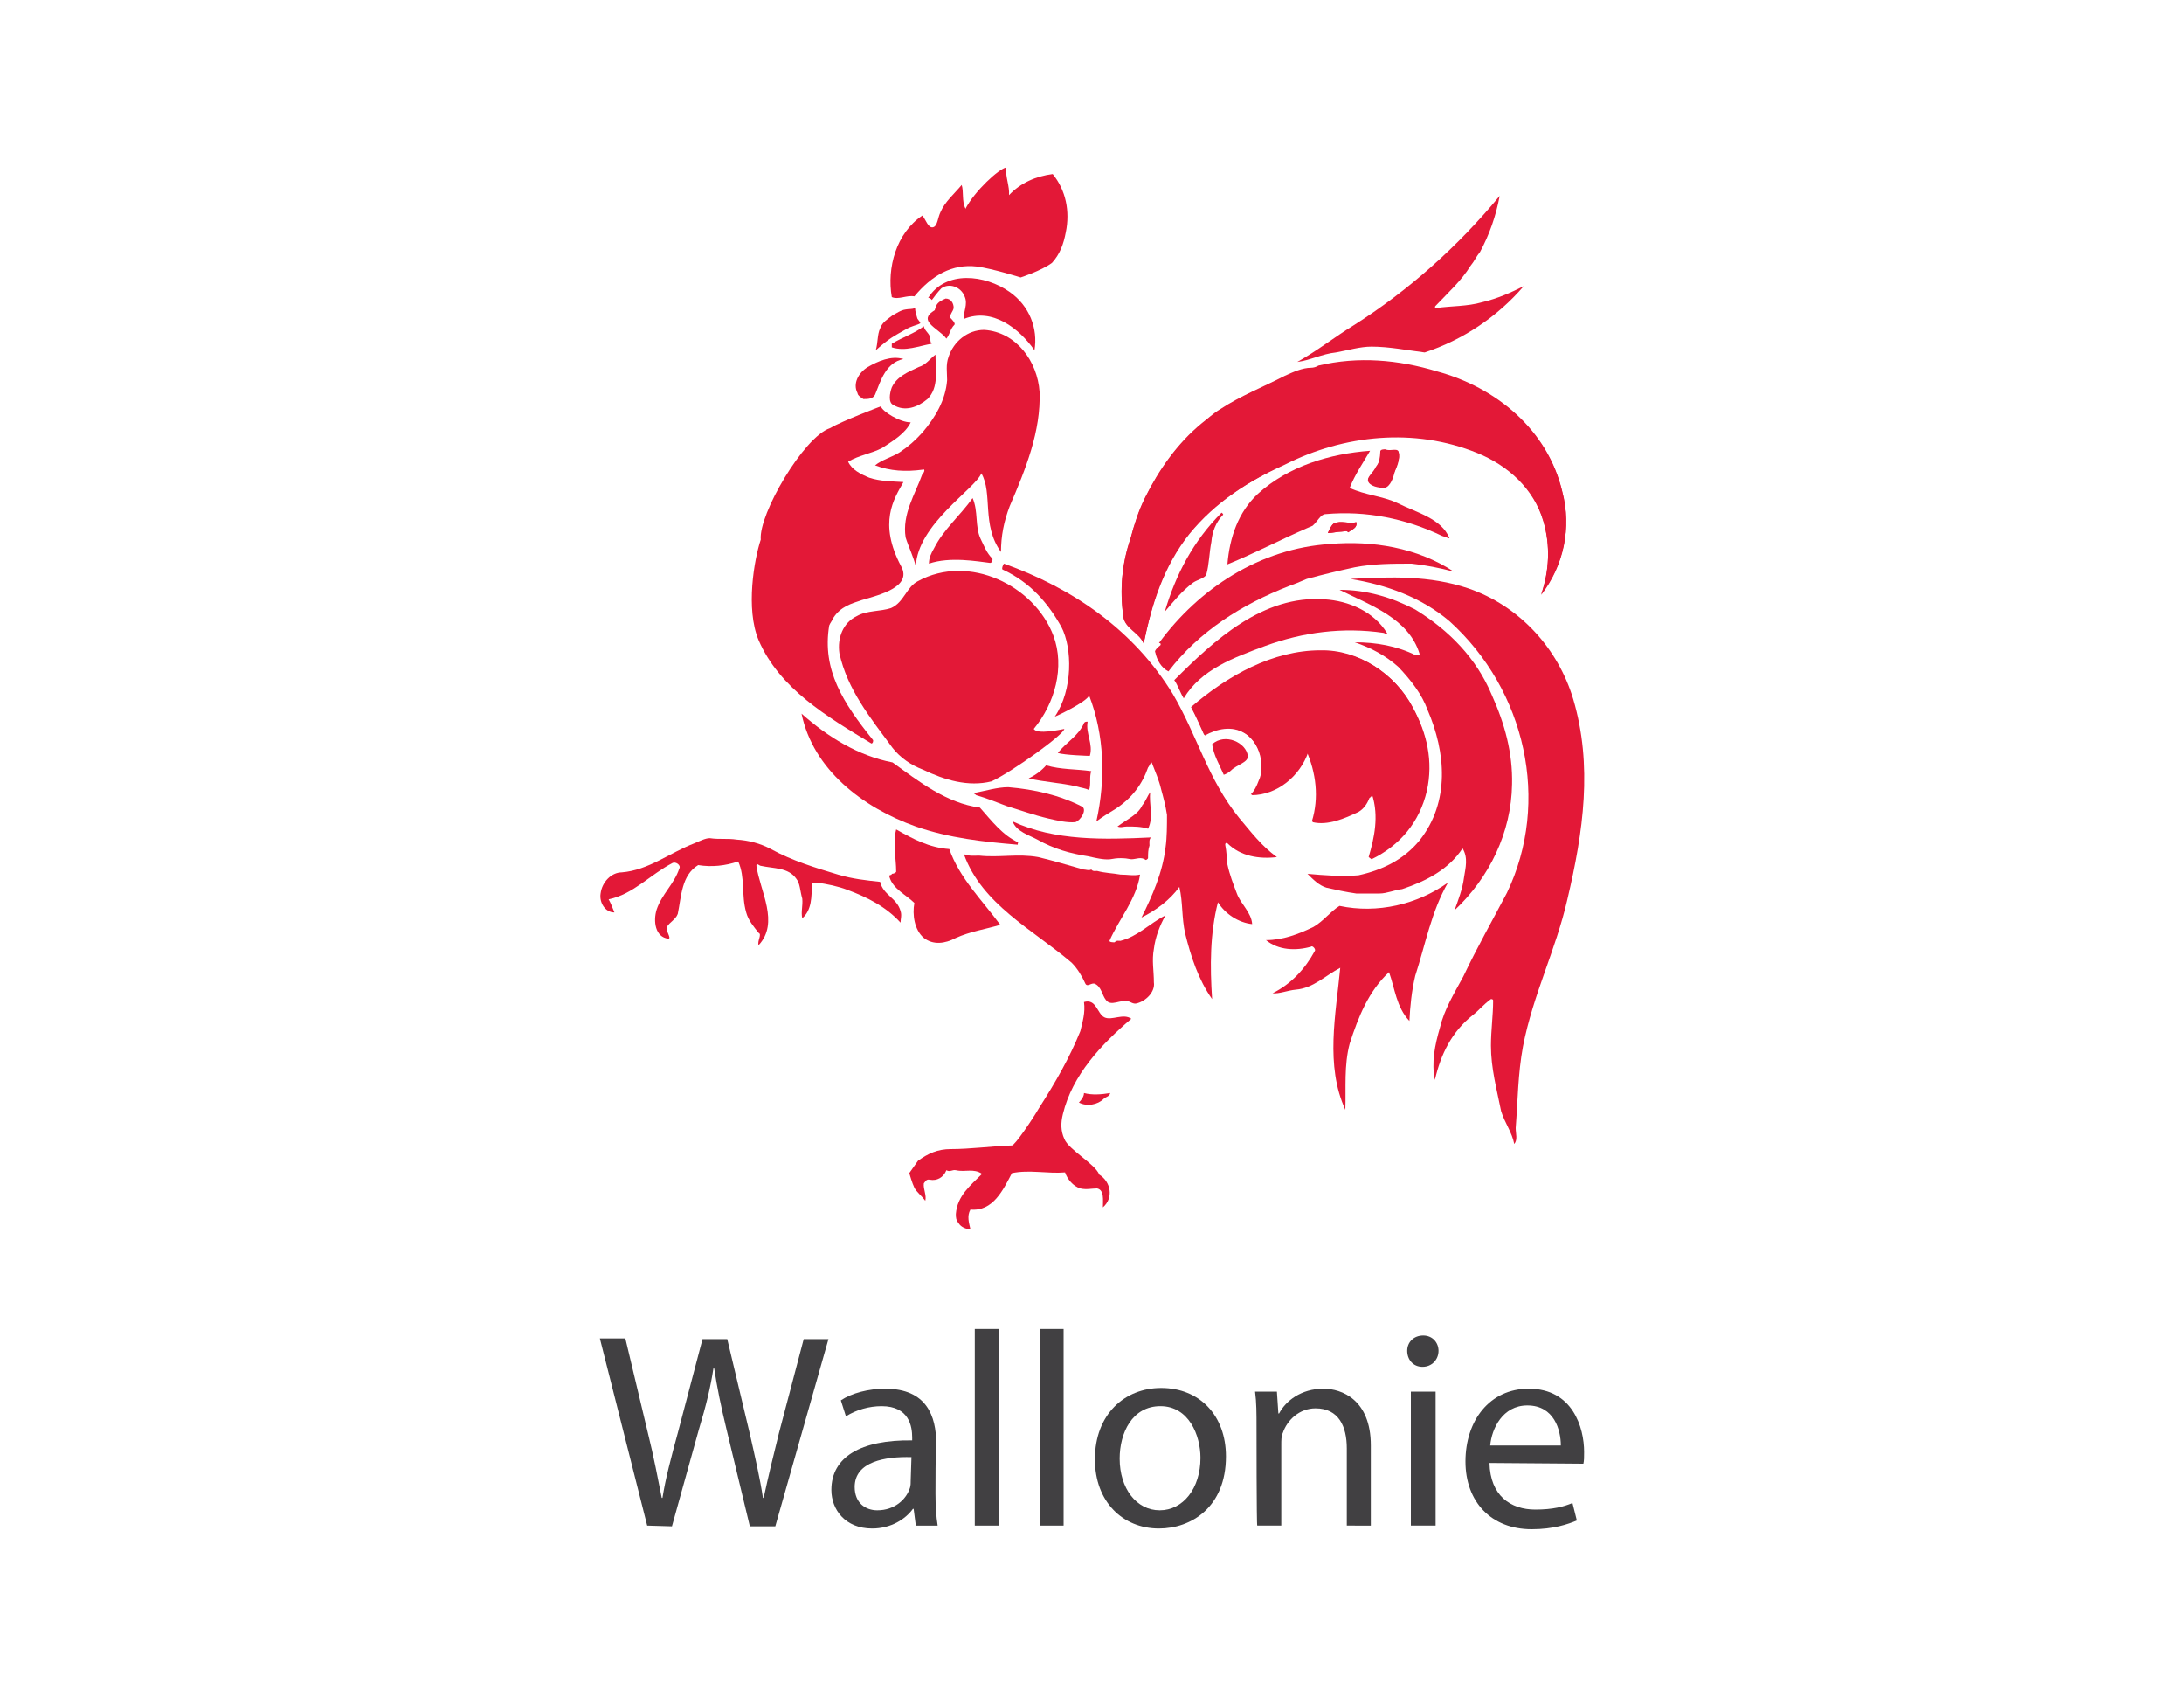 <?xml version="1.0" encoding="utf-8"?>
<!-- Generator: Adobe Illustrator 22.1.0, SVG Export Plug-In . SVG Version: 6.00 Build 0)  -->
<svg version="1.1" id="Calque_1" xmlns="http://www.w3.org/2000/svg" xmlns:xlink="http://www.w3.org/1999/xlink" x="0px" y="0px"
	 viewBox="0 0 300 233" style="enable-background:new 0 0 300 233;" xml:space="preserve">
<style type="text/css">
	.st0{fill:#414042;}
	.st1{fill:#E31837;}
	.st2{fill:none;}
</style>
<path class="st0" d="M88.9,209.5l-6.5-25.7h3.5l3.1,13c0.8,3.2,1.4,6.4,1.9,8.9h0.1c0.4-2.6,1.2-5.6,2.1-8.9l3.4-12.9h3.4l3.1,13
	c0.7,3.1,1.4,6.1,1.8,8.8h0.1c0.6-2.8,1.3-5.7,2.1-8.9l3.4-12.9h3.4l-7.3,25.7H103l-3.2-13.3c-0.8-3.3-1.3-5.8-1.7-8.4H98
	c-0.4,2.6-1,5.1-2,8.4l-3.7,13.3L88.9,209.5L88.9,209.5z"/>
<path class="st0" d="M128.5,205.1c0,1.6,0.1,3.2,0.3,4.4h-3l-0.3-2.3h-0.1c-1,1.4-3,2.7-5.6,2.7c-3.7,0-5.6-2.6-5.6-5.3
	c0-4.5,4-6.9,11.1-6.8v-0.4c0-1.5-0.4-4.3-4.2-4.3c-1.7,0-3.5,0.5-4.9,1.4l-0.7-2.2c1.5-1,3.8-1.6,6.1-1.6c5.7,0,7,3.8,7,7.5
	C128.5,198.2,128.5,205.1,128.5,205.1z M125.2,200.1c-3.6-0.1-7.8,0.6-7.8,4.1c0,2.2,1.5,3.2,3.1,3.2c2.4,0,4-1.5,4.5-3.1
	c0.1-0.3,0.1-0.7,0.1-1.1L125.2,200.1L125.2,200.1z"/>
<path class="st0" d="M133.9,182.5h3.3v27h-3.3V182.5z"/>
<path class="st0" d="M142.8,182.5h3.3v27h-3.3V182.5z"/>
<path class="st0" d="M159.2,209.9c-5,0-8.8-3.7-8.8-9.5c0-6.2,4.1-9.8,9.1-9.8c5.3,0,8.9,3.8,8.9,9.4
	C168.4,207,163.6,209.9,159.2,209.9L159.2,209.9z M159.3,207.4c3.2,0,5.6-3,5.6-7.2c0-3.1-1.6-7.1-5.5-7.1s-5.6,3.7-5.6,7.2
	C153.8,204.4,156.1,207.4,159.3,207.4C159.3,207.4,159.3,207.4,159.3,207.4z"/>
<path class="st0" d="M172.6,196.1c0-2,0-3.5-0.2-5h3l0.2,3h0.1c0.9-1.7,3-3.4,6.1-3.4c2.5,0,6.5,1.5,6.5,7.8v11H185v-10.6
	c0-3-1.1-5.5-4.3-5.5c-2.2,0-3.9,1.6-4.5,3.4c-0.2,0.4-0.2,1-0.2,1.6v11.1h-3.3C172.6,209.5,172.6,196.1,172.6,196.1z"/>
<path class="st0" d="M195.4,187.7c-1.3,0-2.1-1-2.1-2.2c0-1.2,0.9-2.1,2.2-2.1c1.3,0,2.1,1,2.1,2.1
	C197.6,186.7,196.7,187.7,195.4,187.7L195.4,187.7z M193.8,209.5v-18.4h3.4v18.4H193.8z"/>
<path class="st0" d="M204.6,200.9c0.1,4.5,2.9,6.4,6.3,6.4c2.4,0,3.9-0.4,5.1-0.9l0.6,2.4c-1.2,0.5-3.2,1.2-6.2,1.2
	c-5.6,0-9.1-3.8-9.1-9.3c0-5.6,3.3-10,8.7-10c6,0,7.6,5.3,7.6,8.7c0,0.7,0,1.2-0.1,1.6L204.6,200.9z M214.4,198.5
	c0-2.1-0.9-5.5-4.6-5.5c-3.4,0-4.9,3.2-5.1,5.5H214.4z"/>
<g>
	<path class="st1" d="M114,58.8c1.7-1,7-3,7-3c0.2,0.7,2.6,2.2,4.1,2.2c-0.8,1.6-2.4,2.5-3.9,3.5c-1.5,0.8-3.2,1-4.7,1.9
		c0.5,1.1,1.7,1.7,2.9,2.2c1.5,0.5,3.1,0.5,4.7,0.6c-1.3,2.3-3.5,5.6-0.3,11.6c1.5,2.8-3,3.9-5.4,4.6c-1.5,0.5-2.9,0.9-3.9,2.4
		c-0.1,0.3-0.5,0.8-0.6,1.1c-1,6.1,1.9,10.6,6,15.7c0.1,0.1,0,0.5-0.2,0.5c-6.1-3.7-12.6-7.5-15.5-14.2c-1.8-4.3-0.6-11.1,0.3-13.8
		C104.2,70.6,110.4,60,114,58.8z"/>
	<path class="st1" d="M126.7,59.4c1.8-2.1,3.2-4.5,3.4-7.2c0-1.1-0.2-2.1,0.2-3.2c0.7-2.1,2.6-3.7,4.9-3.7c4.4,0.3,7.3,4.3,7.6,8.5
		c0.2,5.4-1.9,10.6-4.1,15.7c-0.8,2.1-1.2,4.1-1.2,6.3c-2.7-3.7-1.1-8.1-2.7-10.8c-0.8,2.1-8.8,7-9,12.8c-0.3-1.3-1-2.7-1.4-4
		c-0.5-3.2,1.3-5.9,2.3-8.7c0.2-0.1,0.5-0.8,0-0.6c-2.3,0.3-4.4,0.2-6.5-0.6c1-0.8,2.3-1.1,3.4-1.8
		C124.8,61.3,125.7,60.5,126.7,59.4z"/>
	<path class="st1" d="M132.6,28.7c1.3-2.5,4.6-5.5,5.6-5.7c-0.1,1.3,0.5,2.6,0.4,3.8c0,0.2-0.2,0.2,0,0c1.6-1.7,3.7-2.6,6-2.9
		c1.8,2.2,2.4,5.1,1.8,8c-0.3,1.6-0.8,3-1.9,4.2c-1.5,1.1-4.3,2-4.3,2s-3.8-1.2-6-1.5c-3.4-0.4-6.2,1.2-8.6,4.1c-0.4,0.4,0,0,0,0
		c-1-0.2-2.2,0.5-3.1,0.1c-0.7-4,0.6-8.8,4.2-11.2c0.5,0.6,0.8,1.8,1.5,1.6c0.6-0.2,0.6-1.3,1-2.1c0.6-1.4,1.9-2.5,2.9-3.7
		c0.3,0.9,0,2.2,0.5,3.2"/>
	<path class="st1" d="M132.5,40.7c-0.5-1.3-2.1-1.9-3.2-1.1c-0.5,0.5-1.3,1.6-1.3,1.6s-0.2-0.3-0.5-0.3c2.4-3.8,7.8-3.2,11.2-0.8
		c2.7,1.9,3.9,5,3.4,8c-2.1-3-5.8-5.9-9.7-4.3C132.3,42.8,133,41.8,132.5,40.7z"/>
	<path class="st1" d="M126.2,50.4c1-0.3,1.5-1.1,2.3-1.7c0,2.1,0.5,4.5-1.1,6.1c-1.3,1.1-3.1,1.8-4.7,0.8c-0.7-0.3-0.5-1.6-0.2-2.4
		C123.2,51.7,124.7,51.1,126.2,50.4"/>
	<path class="st1" d="M130.5,43.6c0.2,0.2,0.8,0.8,0.6,1c-0.6,0.6-0.6,1.3-1.1,1.9c-0.6-0.8-1.6-1.3-2.3-2.1
		c-0.6-0.8-0.1-1.3,0.7-1.8c0-0.1,0.2-0.5,0.2-0.6c0.2-0.5,0.8-0.8,1.3-1c0.7,0,1.1,0.6,1.1,1.3C130.9,42.8,130.5,43.1,130.5,43.6"
		/>
	<line class="st2" x1="122.7" y1="46" x2="122.7" y2="46"/>
	<path class="st1" d="M127.8,46.6c0,0.1,0,0.5,0.2,0.6c-1.8,0.3-3.6,1.1-5.5,0.5c0,0,0-0.3,0-0.5c1.5-0.9,3.1-1.4,4.4-2.4
		C127,45.5,127.8,45.8,127.8,46.6z"/>
	<path class="st1" d="M120.3,48.1c0.3-1,0.2-2.2,0.6-3c0.3-0.9,1.1-1.3,1.7-1.8c0.6-0.3,1.1-0.7,1.8-0.8c0.5-0.1,0.8,0,1.3-0.2
		c0,0.5,0.2,1,0.3,1.4c0,0.1,0.5,0.6,0.4,0.7c-0.5,0.3-1.1,0.3-2.1,0.9C122.9,46.1,122.2,46.4,120.3,48.1"/>
	<path class="st1" d="M119.2,50.4c1.4-0.8,3.2-1.6,4.9-1.1c-2.4,0.5-3.1,2.9-3.9,4.9c-0.3,0.6-1,0.6-1.6,0.6
		c-0.3-0.2-0.8-0.5-0.8-0.8C117.1,52.7,117.9,51.2,119.2,50.4z"/>
	<path class="st1" d="M163.4,73.3c-3.6,4.5-5.2,9.8-6.3,15c-0.6-1.5-2.6-2.1-2.8-3.7c-0.5-3.7-0.2-7.2,1-10.7c0.5-1.9,1.1-3.8,2-5.6
		c1.9-3.8,4.4-7.4,7.8-10.2c0.8-0.6,1.5-1.3,2.5-1.9c2.9-1.9,5.8-3,8.9-4.6c1.1-0.5,2.4-1.1,3.6-1.1c0.3,0,0.7-0.1,1-0.3
		c5.5-1.3,11-0.8,16.3,0.8c8.1,2.2,15.2,8,17.2,16.5c1.3,4.9,0.2,10.1-2.9,14.1c1.1-3.2,1.3-6.7,0.3-10.1c-1.3-4.5-4.9-7.7-9.1-9.4
		c-8.6-3.5-18.3-2.5-26.4,1.6C171.5,66.1,167,68.9,163.4,73.3z"/>
	<path class="st1" d="M161.6,75.7c-2.5,4.1-3.6,8.3-4.5,12.7c-0.6-1.5-2.6-2.1-2.8-3.7c-0.5-3.7-0.2-7.2,1-10.7
		c0.5-1.9,1.1-3.8,2-5.6c1.9-3.8,4.4-7.4,7.8-10.2c0.8-0.6,1.5-1.3,2.5-1.9c2.9-1.9,5.8-3,8.9-4.6c1.1-0.5,2.4-1.1,3.6-1.1
		c0.3,0,0.7-0.1,1-0.3c5.5-1.3,11-0.8,16.3,0.8c8.1,2.2,15.2,8,17.2,16.5c1.3,4.9,0.2,10.1-2.9,14.1c1.1-3.2,1.3-6.7,0.3-10.1
		c-1.3-4.5-4.9-7.7-9.1-9.4c-8.6-3.5-18.3-2.5-26.4,1.6C170.5,66.5,165.2,70,161.6,75.7z"/>
	<path class="st1" d="M185.9,44.7c7.6-4.8,14.4-10.9,20.1-17.8c-0.5,2.7-1.4,5.3-2.7,7.7c-0.5,0.6-0.8,1.3-1.3,1.9
		c-1.3,2.1-3.1,3.7-4.8,5.5c-0.2,0.2,0,0.3,0.1,0.3c2.1-0.3,4.2-0.2,6.3-0.8c2.1-0.5,3.9-1.3,5.7-2.2c-3.6,4.2-8.4,7.4-13.6,9.1
		c-2.4-0.3-4.9-0.8-7.3-0.8c-1.6,0-3.2,0.5-4.9,0.8c-1.9,0.2-3.6,1.1-5.3,1.3C180.9,48.2,183.3,46.3,185.9,44.7"/>
	<path class="st1" d="M179.6,72.5c-3.7,1.6-7.3,3.5-11,5c0.3-3.7,1.5-7.2,4.2-9.7c4.2-3.8,9.9-5.5,15.4-5.9c-1,1.7-2.1,3.3-2.8,5.1
		c2.1,1,4.5,1.1,6.6,2.1c2.6,1.3,6,2.1,7.1,4.8c0,0.1-0.6-0.2-1-0.3c-5-2.4-10.5-3.5-16-3c-0.7,0-1.1,1-1.8,1.6"/>
	<path class="st1" d="M191.3,65.3c-0.3,0.6-0.5,1.6-1.1,1.6c-0.8,0-2.1-0.2-2.3-1c0-0.5,0.8-1.1,1.1-1.8c0.5-0.6,0.6-1.3,0.6-2.1
		c0-0.3,0.5-0.3,0.7-0.3c0.6,0.3,1.6-0.2,1.8,0.3C192.4,63.1,191.8,64.4,191.3,65.3z"/>
	<path class="st1" d="M191.6,64.7c-0.2,0.9-0.6,2.1-1.4,2.3c-0.8,0-2.1-0.2-2.3-1c0-0.5,0.8-1.1,1.1-1.8c0.5-0.6,0.6-1.3,0.6-2.1
		c0-0.3,0.5-0.3,0.7-0.3c0.6,0.3,1.6-0.2,1.8,0.3C192.4,62.9,191.8,63.9,191.6,64.7z"/>
	<path class="st1" d="M184.3,73c-0.6,0-1.3,0.2-1.9,0.2c0.2-0.5,0.5-1.1,0.8-1.3c1-0.5,2.1,0.1,3.1-0.2c0.2,0.8-0.6,1-1.1,1.4
		C185,72.8,184.6,73,184.3,73z"/>
	<path class="st1" d="M184.3,73c-0.6,0-1.3,0.2-1.9,0.2c0.2-0.5,0.5-1.1,0.8-1.3c1-0.5,2.1,0.1,3.1-0.2c0.2,0.8-0.6,1-1.1,1.4
		C185,72.8,184.6,73,184.3,73z"/>
	<path class="st1" d="M134.7,74c0.5,1,0.8,1.9,1.6,2.7c0.1,0.1,0,0.6-0.3,0.6c-1.7-0.2-5.5-0.9-8.4,0.1c0-0.8,0.3-1.4,0.7-2.1
		c1.3-2.6,3.6-4.5,5.3-6.9C134.4,70.2,133.9,72.3,134.7,74z"/>
	<path class="st1" d="M146.2,100.1c-0.1,0.8-7.2,5.9-10,7.2c-3.2,0.8-6.5-0.2-9.4-1.6c-1.6-0.6-3.1-1.6-4.2-3c-3.1-4.2-6.2-8-7.3-13
		c-0.3-2.1,0.5-4.2,2.4-5.1c1.4-0.8,3.2-0.6,4.7-1.1c1.8-0.8,2.1-2.9,3.7-3.7c7-3.8,16,0.6,18.6,7.5c1.6,4.3,0.2,9.3-2.7,12.8
		C142.5,100.9,145.6,100.2,146.2,100.1L146.2,100.1"/>
	<path class="st1" d="M153.2,111.1c-1,0.6-1.8,1.1-2.6,1.7c1.3-5.8,1.1-11.9-1-17.3c-0.3,0.9-4.8,3-4.7,2.9
		c2.5-3.7,2.4-9.4,0.9-12.3c-1.8-3.2-4.2-6.1-8.1-7.9c-0.1-0.1,0-0.5,0.2-0.8c9.5,3.4,17.8,9.1,23.2,17.9c3.4,5.8,4.8,11.7,9.1,17
		c1.6,1.9,3.1,3.9,5.2,5.4c-2.4,0.3-5-0.1-6.8-1.9c-0.2-0.1-0.3,0-0.3,0.2c0.2,1,0.2,1.8,0.3,2.7c0.3,1.4,0.8,2.7,1.3,4
		c0.5,1.4,2,2.6,2.1,4.2c-1.9-0.2-3.7-1.4-4.7-3c-1.1,4.3-1.1,8.8-0.8,13.3c-1.9-2.7-2.9-5.8-3.7-9c-0.5-2.2-0.3-4.3-0.8-6.4
		c-1.3,1.8-3.2,3.2-5.2,4.2c1.5-3,2.9-6.2,3.3-9.6c0.2-1.4,0.2-3,0.2-4.5c-0.2-1.3-0.5-2.4-0.8-3.5c-0.3-1.3-0.8-2.4-1.3-3.7
		c-0.3,0.2-0.3,0.5-0.5,0.7C156.9,107.7,155.5,109.6,153.2,111.1z"/>
	<path class="st1" d="M178.3,105.6c-1.5,2.1-3.9,3.5-6.5,3.5c0.5-0.5,0.8-1.1,1.1-1.9c0.5-1,0.3-1.9,0.3-2.9c-0.2-1.4-1-2.9-2.3-3.7
		c-1.8-1.1-3.9-0.6-5.5,0.3c-0.6-1.3-1.1-2.5-1.8-3.8c5-4.3,11.2-7.8,17.8-7.8c5.2-0.1,10.2,3.2,12.6,7.8c1.9,3.5,2.8,7.3,1.9,11.4
		c-1,4.3-3.7,7.5-7.6,9.4c0,0-0.2-0.2-0.3-0.2c0.8-2.7,1.4-5.6,0.5-8.5c0-0.3-0.3,0.2-0.5,0.3c-0.3,0.8-0.8,1.5-1.5,1.9
		c-1.9,0.9-4.2,1.9-6.3,1.4c1-3.2,0.6-6.7-0.8-9.8c-0.3,0.5-0.5,1-0.6,1.4"/>
	<path class="st1" d="M180.3,105c-0.2-0.6-0.3-1.3-0.6-1.7c-1.1,3.2-4.2,5.9-7.8,5.9c0.5-0.5,0.8-1.1,1.1-1.9c0.5-1,0.3-1.9,0.3-2.9
		c-0.2-1.4-1-2.9-2.3-3.7c-1.8-1.1-3.9-0.6-5.5,0.3c-0.6-1.3-1.1-2.5-1.8-3.8c5-4.3,11.2-7.8,17.8-7.8c5.2-0.1,10.2,3.2,12.6,7.8
		c1.9,3.5,2.8,7.3,1.9,11.4c-1,4.3-3.7,7.5-7.6,9.4c0,0-0.2-0.2-0.3-0.2c0.8-2.7,1.4-5.6,0.5-8.5c0-0.3-0.3,0.2-0.5,0.3
		c-0.3,0.8-0.8,1.5-1.5,1.9c-1.9,0.9-4.2,1.9-6.3,1.4C181.1,110.4,181.1,107.6,180.3,105z"/>
	<path class="st1" d="M186.6,120.2c3.2-0.7,6.2-2.1,8.4-4.8c4.2-5.3,3.6-12.1,1.1-17.9c-0.8-2.2-2.3-4.1-4-5.9
		c-1.8-1.6-3.7-2.6-6-3.4c2.9,0,5.8,0.5,8.4,1.8c0.2,0,0.5,0,0.5-0.2c-1.5-4.9-6.8-6.7-11-8.8c3.7,0,7.1,1,10.4,2.7
		c4.7,2.9,8.4,6.7,10.5,11.7c1.8,4,2.9,8,2.8,12.3c-0.1,6.6-3.1,12.8-7.9,17.3c0.5-1.4,1.1-2.9,1.3-4.5c0.2-1.3,0.6-2.7-0.2-4
		c-1.9,2.9-5,4.5-8.3,5.6c-1,0.1-2.1,0.6-3.1,0.6c-1.1,0-2.1,0-3.2,0c-1.4-0.2-2.8-0.5-4.1-0.8c-1-0.3-1.8-1.1-2.6-1.9
		C181.9,120.2,184.3,120.4,186.6,120.2"/>
	<path class="st1" d="M202.3,139.4c-2.9,2.3-4.4,5.4-5.2,8.9c-0.5-2.4,0-4.8,0.7-7.2c0.6-2.5,1.9-4.6,3.2-7c1.9-4,4-7.7,6-11.5
		c6-12.5,2.6-27.8-7.9-37.3c-3.9-3.3-8.7-5-13.6-5.8c5.4-0.3,10.9-0.5,16.2,1.3c7,2.4,12.3,8.2,14.4,15.2c2.7,9.1,1.4,18.2-0.8,27.5
		c-1.6,7-4.7,13-6.1,20.2c-0.7,3.8-0.7,7.3-1,11.2c0,0.8,0.3,1.6-0.2,2.2c-0.3-1.6-1.3-2.9-1.8-4.5c-0.6-3-1.4-5.9-1.4-9
		c0-2.1,0.3-4.2,0.3-6.2c0-0.2-0.2-0.2-0.3-0.2C203.7,138,203.1,138.8,202.3,139.4z"/>
	<path class="st1" d="M190.5,76.2l-0.2-0.2l-0.2,0.2C190.3,76.2,190.3,76.2,190.5,76.2z"/>
	<path class="st1" d="M177,80.5c-6.4,2.5-12.3,6.2-16.5,11.7c-1-0.5-1.6-1.6-1.8-2.6c-0.2-0.2,0.3-0.7,0.7-1c0.1-0.2,0-0.3-0.2-0.3
		c5.5-7.5,13.9-13,23.5-13.6c5.8-0.5,12,0.5,17,3.8c-1.9-0.5-3.9-0.9-5.8-1.1c-2.6,0-5.2,0-7.8,0.5c-2.3,0.5-4.4,1-6.6,1.6
		C178.6,79.9,177.8,80.2,177,80.5z"/>
	<path class="st1" d="M163.9,80c-1.6,1.2-2.7,2.6-3.9,4c1.5-5.1,3.9-9.7,7.8-13.6c0,0,0.3,0.2,0.2,0.3c-1,1-1.5,2.4-1.6,3.7
		c-0.3,1.5-0.3,3.1-0.7,4.5C165.5,79.4,164.5,79.6,163.9,80z"/>
	<path class="st1" d="M173.8,88.7c-4.3,1.6-8.8,3.2-11.2,7.2c-0.5-0.8-0.8-1.8-1.3-2.5c5.5-5.5,12.2-11.7,20.6-11.1
		c3.4,0.2,6.8,1.7,8.6,4.6c0.3,0.5-0.3,0-0.5,0C184.5,86.1,179,86.8,173.8,88.7z"/>
	<path class="st1" d="M169.1,105.8c-0.3,0.3-0.7,0.5-1,0.6c-0.6-1.4-1.4-2.7-1.6-4.2c1.8-1.6,4.7-0.2,4.9,1.6
		C171.5,104.7,169.9,105,169.1,105.8z"/>
	<path class="st1" d="M156.1,137.8c-0.4,0.1-0.8-0.2-1.1-0.3c-1.1-0.3-2.4,0.8-3.1-0.2c-0.5-0.6-0.6-1.8-1.5-2.2
		c-0.5-0.2-1,0.5-1.3,0c-0.5-1.1-1.1-2.1-1.9-2.9c-5.4-4.6-12.3-8-14.8-14.9c0.7,0.3,1.5,0.2,2.1,0.2c2.8,0.3,5.3-0.3,8.1,0.2
		c2.1,0.5,4.1,1.1,6.2,1.7c0.3,0,0.8,0.2,1.1,0c0.2,0.3,0.6,0.2,0.8,0.2c1.1,0.3,2.1,0.3,3.2,0.5c1,0,1.8,0.2,2.7,0
		c-0.5,3.4-2.9,6.1-4.2,9.1c0,0.2,0.5,0.2,0.7,0.2c0.3-0.3,0.5-0.2,0.8-0.2c2.4-0.6,4-2.4,6.2-3.5c-0.8,1.4-1.4,3-1.6,4.6
		c-0.3,1.6,0,3,0,4.6C158.7,136.2,157.4,137.5,156.1,137.8z"/>
	<path class="st1" d="M149.5,117.6c-2.5-0.4-4.7-1-7-2.3c-1.1-0.6-2.9-1.1-3.4-2.5c5.8,2.7,12.6,2.5,19,2.2
		c-0.3,0.3-0.2,0.8-0.2,1.1c-0.2,0.6-0.2,1.1-0.2,1.7c0,0.2-0.3,0.3-0.3,0.3c-0.7-0.5-1.3-0.1-2-0.1c-1-0.2-1.9-0.2-2.9,0
		C151.6,118.1,150.4,117.8,149.5,117.6z"/>
	<path class="st1" d="M125.8,113.5c-7.3-2.6-14.1-7.8-15.7-15.5c3.6,3.2,7.8,5.8,12.5,6.7c3.6,2.6,7.4,5.6,12,6.2
		c1.6,1.8,3.1,3.8,5.3,4.8c-0.1,0-0.1,0.1-0.1,0.3C135.1,115.6,130.4,115.1,125.8,113.5z"/>
	<path class="st1" d="M144,112.4c-2.1-0.5-3.7-1.1-5.7-1.7c-1.3-0.5-2.8-1.1-4.2-1.5c-0.2-0.2-0.5-0.3-0.3-0.3
		c1.6-0.3,3.2-0.8,4.7-0.8c3.6,0.3,7.1,1.1,10.2,2.7c0.6,0.5-0.3,1.9-1,2.1C146.6,113,145.3,112.7,144,112.4z"/>
	<path class="st1" d="M147.9,108c-2.2-0.5-4.4-0.6-6.6-1.1c1-0.5,1.8-1.1,2.4-1.8c2,0.6,4.1,0.5,6.2,0.8c-0.3,0.8,0,1.7-0.3,2.6
		C149,108.2,148.5,108.2,147.9,108z"/>
	<path class="st1" d="M145.3,103.4c1.1-1.4,2.9-2.4,3.6-4.1c0.1-0.2,0.3-0.2,0.5-0.2c-0.3,1.6,0.8,3.1,0.3,4.7
		C149.6,103.8,146.2,103.7,145.3,103.4z"/>
	<path class="st1" d="M131.3,128.8c-1.5,0.8-3.1,1-4.4,0c-1.3-1.1-1.6-3.2-1.3-4.8c-1.1-1.1-2.9-1.9-3.4-3.5
		c-0.2-0.5,0.3-0.2,0.3-0.5c0.3,0,0.6-0.2,0.6-0.3c0-1.9-0.5-3.8,0-5.8c2.3,1.3,4.5,2.5,7.3,2.7c1.4,4,4.5,7,7,10.4
		C135.4,127.6,133.3,127.9,131.3,128.8z"/>
	<path class="st1" d="M102.5,125.3c-0.7-2.4-0.1-4.8-1.1-7c-1.8,0.6-3.6,0.8-5.5,0.5c-2.3,1.4-2.3,4.3-2.8,6.7
		c-0.3,0.8-1.1,1.1-1.5,1.8c-0.2,0.5,0.7,1.6,0.2,1.6c-1.8-0.2-2.1-2.4-1.6-4c0.7-2.1,2.4-3.5,3.1-5.6c0.3-0.5-0.5-1-0.9-0.8
		c-3.1,1.6-5.4,4.3-8.8,5c0.3,0.5,0.5,1.1,0.8,1.8c-1.3,0-2.1-1.4-1.9-2.6c0.2-1.6,1.5-2.9,2.9-2.9c3.7-0.3,6.6-2.7,10-4
		c0.7-0.3,1.5-0.7,2.1-0.7c1.3,0.2,2.4,0,3.7,0.2c1.6,0.1,3.2,0.5,4.7,1.3c2.9,1.6,6.2,2.6,9.2,3.5c2,0.6,3.9,0.8,5.8,1
		c0.4,1.8,2.3,2.2,2.8,4c0.2,0.6,0,1.1,0,1.6c-2-2.2-4.6-3.5-7.3-4.5c-1.3-0.5-2.8-0.8-4.2-1c-0.2,0-0.7,0-0.7,0.3
		c0,1.6,0,3.5-1.3,4.6c-0.2-0.9,0.1-1.7,0-2.7c-0.3-1-0.3-2.1-0.8-2.7c-1.1-1.6-3.1-1.4-4.9-1.8c-0.2,0-0.6-0.5-0.6,0
		c0.5,3.5,3.2,7.8,0.3,10.9c-0.2-0.6,0.5-1.5,0-1.7C103.5,127.2,102.8,126.4,102.5,125.3z"/>
	<path class="st1" d="M146.2,156.4c-0.5-1.1-0.5-2.2-0.2-3.4c1.3-5.4,5.3-9.6,9.4-13.1c-1.1-0.8-2.7,0.3-3.7-0.2
		c-1-0.5-1.1-2.6-2.8-2.1c0.2,1.5-0.2,2.7-0.5,4c-1.5,3.7-3.4,7-5.7,10.6c-0.8,1.4-3.3,5.1-3.7,5.1c-2.8,0.1-5.7,0.5-8.4,0.5
		c-1.8,0-3.1,0.6-4.5,1.6l-1.2,1.7c0,0,0.4,1.4,0.7,2c0.3,0.6,1,1.1,1.5,1.8c0.2-0.8-0.3-1.6-0.2-2.4c0.2-0.2,0.3-0.6,0.8-0.5
		c1,0.2,1.9-0.3,2.3-1.3c0.5,0.3,0.8-0.1,1.3,0c1.3,0.3,2.4-0.3,3.6,0.5c-1.6,1.6-3.4,3-3.6,5.5c0,0.5,0,0.8,0.4,1.3
		c0.3,0.5,1,0.8,1.6,0.8c-0.2-0.9-0.5-1.8,0-2.7c3.1,0.3,4.5-2.7,5.7-5c2.4-0.5,4.9,0.1,7.3-0.1c0.3,0.9,1.1,1.9,2.1,2.2
		c0.8,0.2,1.6,0,2.3,0c1,0.2,0.8,1.6,0.8,2.6c1.5-1.3,1.1-3.5-0.5-4.5C150.4,159.8,146.8,157.9,146.2,156.4z"/>
	<path class="st1" d="M151.6,150.9c-0.8,0.8-2.3,1.1-3.4,0.5c0.3-0.3,0.7-0.8,0.7-1.3c1.1,0.3,2.4,0.2,3.6,0
		C152.4,150.6,151.9,150.6,151.6,150.9z"/>
	<path class="st1" d="M178,135.9c-1.1,0.1-2.3,0.6-3.2,0.5c2.6-1.3,4.5-3.4,5.8-5.8c0.2-0.2-0.3-0.8-0.5-0.6
		c-2.1,0.6-4.5,0.5-6.2-0.9c2.3,0,4.4-0.8,6.5-1.8c1.4-0.8,2.3-2.1,3.6-2.9c5.2,1.1,10.7-0.2,14.9-3.2c-2.3,4-3.1,8.5-4.5,12.8
		c-0.5,2.1-0.7,4.2-0.8,6.2c-1.8-1.9-2-4.5-2.8-6.7c-2.8,2.6-4.2,6.1-5.4,9.8c-0.8,3-0.5,6.1-0.6,9.1c-2.8-6.1-1.3-13.1-0.7-19.5
		C182,134,180.4,135.7,178,135.9z"/>
	<path class="st1" d="M154.8,113.5c-0.5,0-0.8,0.2-1.3,0c1.3-1,2.8-1.6,3.4-2.9c0.5-0.6,0.7-1.3,1.1-1.8c-0.2,1.6,0.5,3.4-0.3,5
		C156.7,113.5,155.8,113.5,154.8,113.5z"/>
	<line class="st2" x1="137.8" y1="78.3" x2="138.4" y2="77.3"/>
</g>
</svg>
